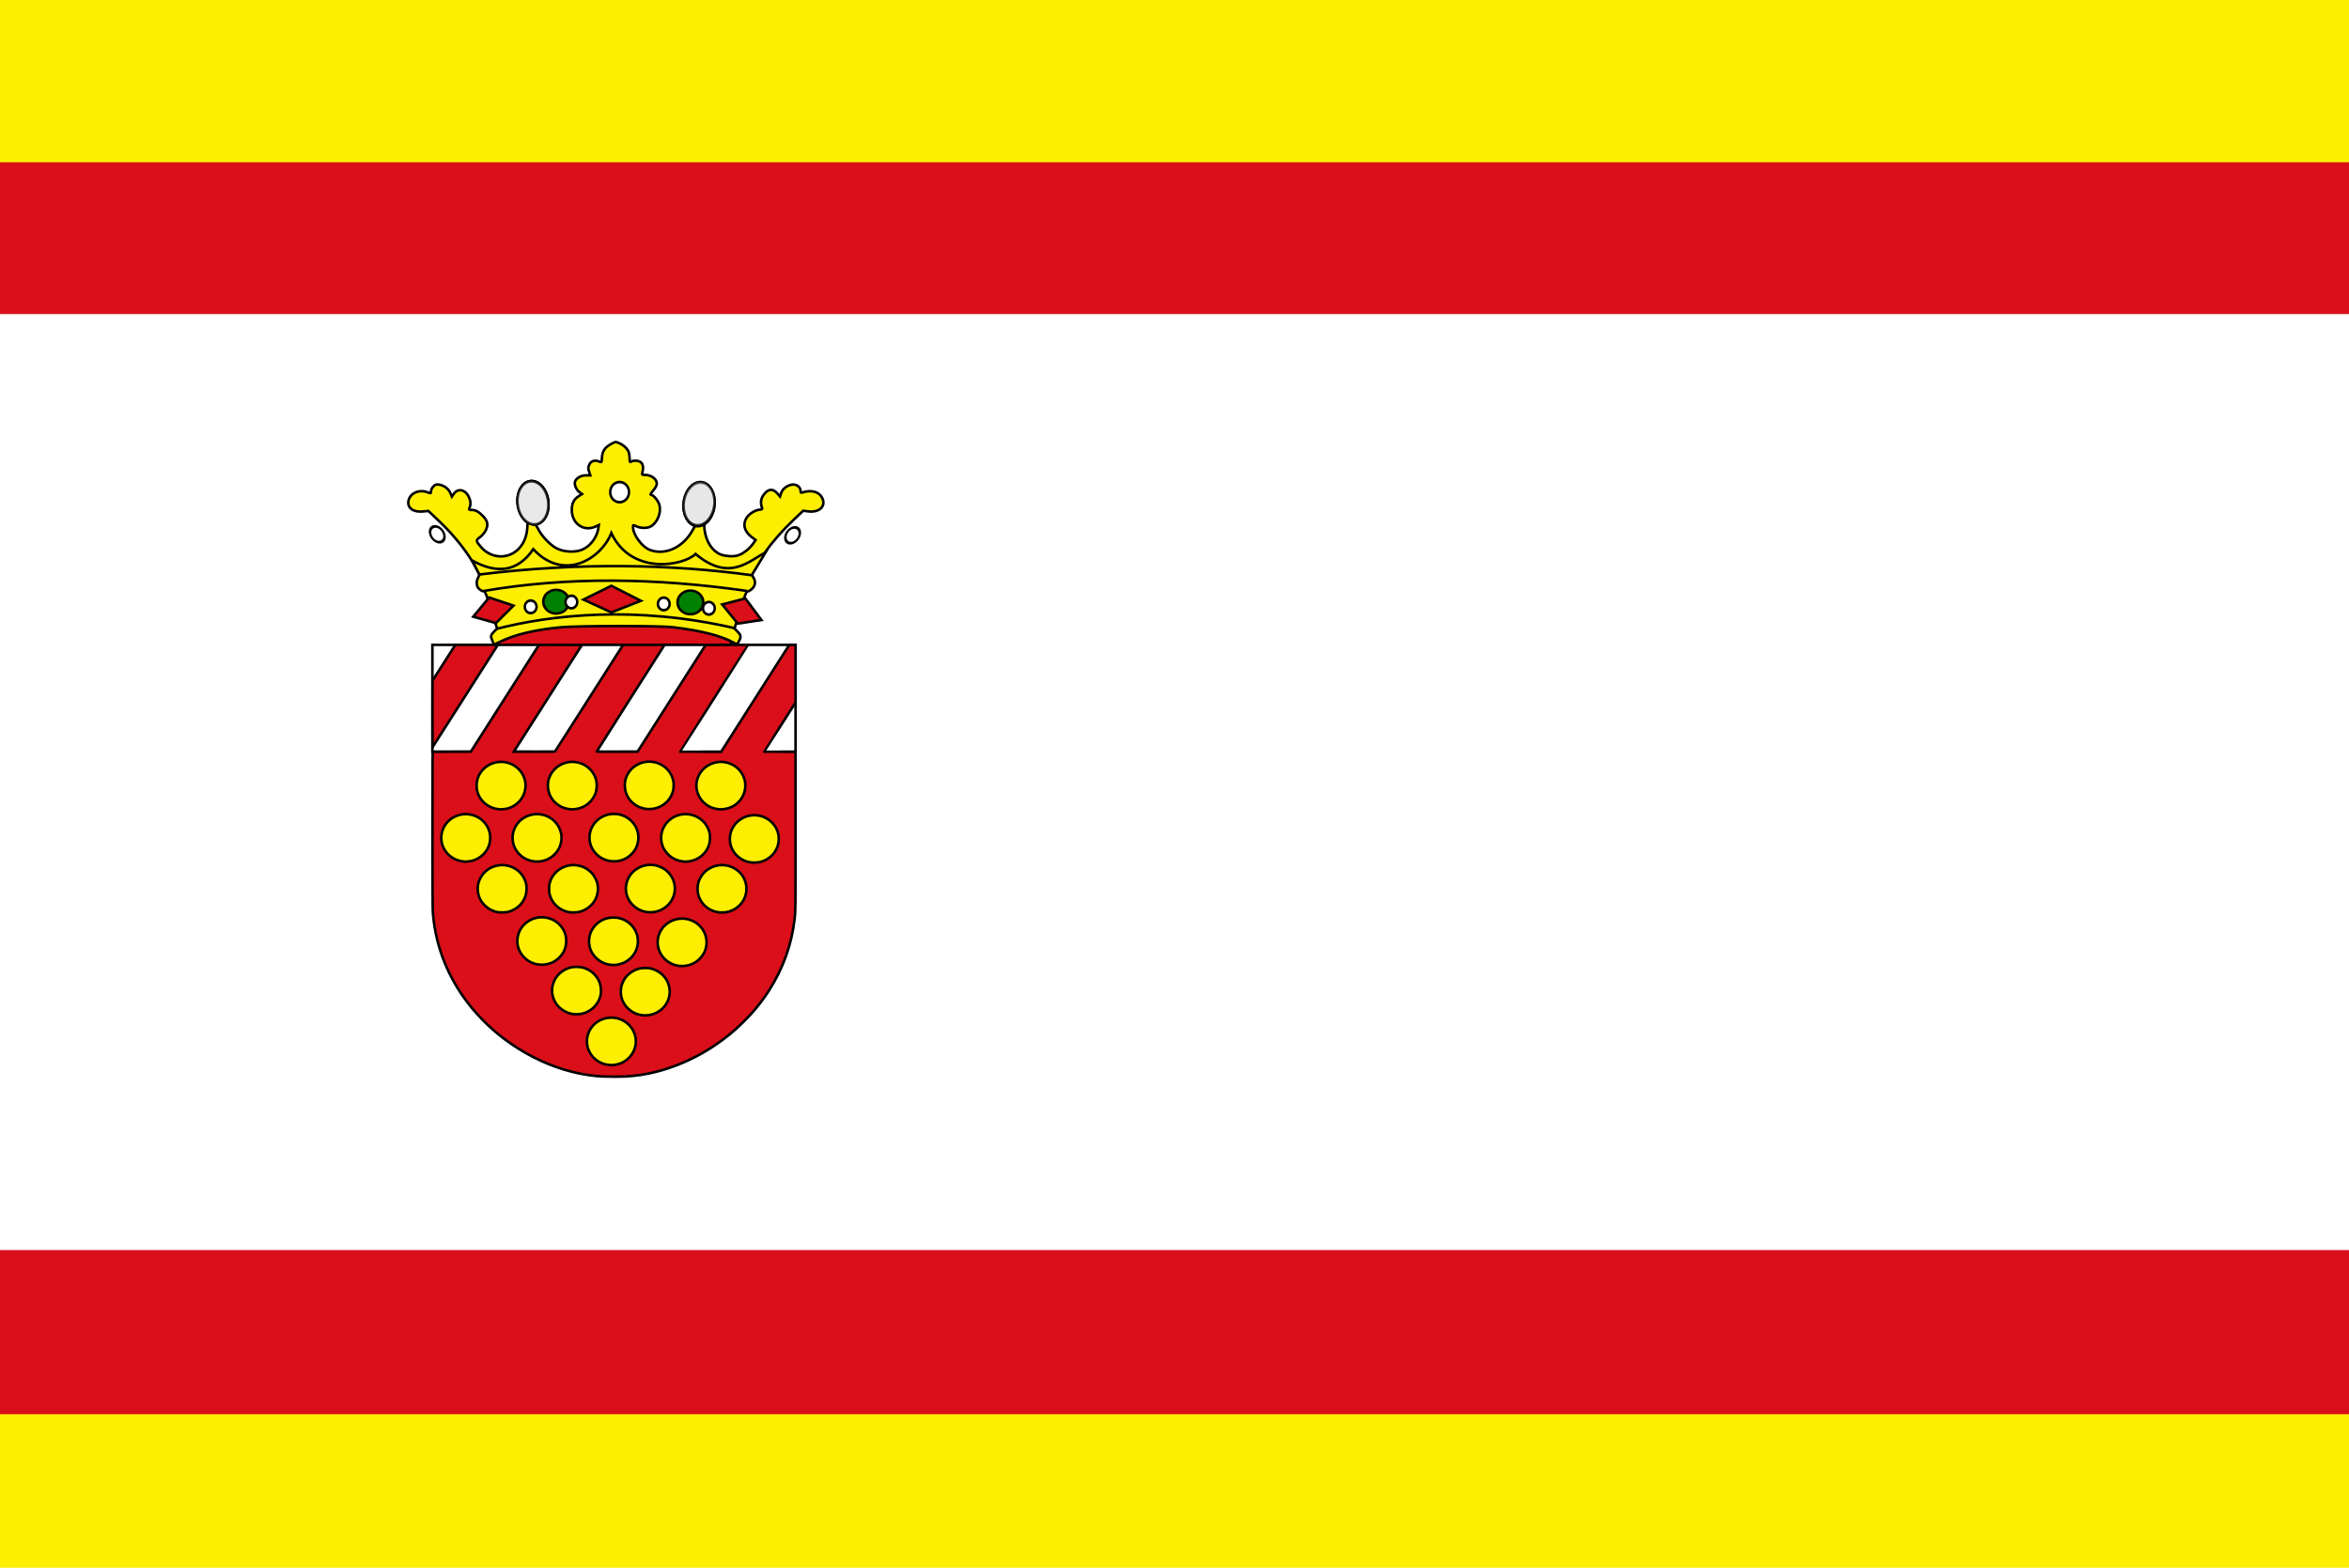 <?xml version="1.0" encoding="UTF-8" standalone="no"?>
<!-- Created with Inkscape (http://www.inkscape.org/) -->

<svg
   xmlns:dc="http://purl.org/dc/elements/1.1/"
   xmlns:cc="http://creativecommons.org/ns#"
   xmlns:rdf="http://www.w3.org/1999/02/22-rdf-syntax-ns#"
   xmlns:svg="http://www.w3.org/2000/svg"
   xmlns="http://www.w3.org/2000/svg"
   xmlns:xlink="http://www.w3.org/1999/xlink"
   xmlns:sodipodi="http://sodipodi.sourceforge.net/DTD/sodipodi-0.dtd"
   xmlns:inkscape="http://www.inkscape.org/namespaces/inkscape"
   width="558.223"
   height="372.615"
   id="svg14163"
   version="1.1"
   inkscape:version="0.48.4 r9939"
   sodipodi:docname="Nieuw document 82">
  <defs
     id="defs14165">
    <radialGradient
       gradientUnits="userSpaceOnUse"
       gradientTransform="matrix(1.239,-0.002,-0.003,1.657,-9500.191,-9700.238)"
       r="17.354"
       fy="2077.942"
       fx="3197.085"
       cy="2077.942"
       cx="3197.085"
       id="radialGradient8652-0"
       xlink:href="#linearGradient8646-1"
       inkscape:collect="always" />
    <linearGradient
       id="linearGradient8646-1"
       inkscape:collect="always">
      <stop
         id="stop8648-6"
         offset="0"
         style="stop-color:#ffffff;stop-opacity:1;" />
      <stop
         id="stop8650-5"
         offset="1"
         style="stop-color:#ffffff;stop-opacity:0;" />
    </linearGradient>
    <radialGradient
       gradientUnits="userSpaceOnUse"
       gradientTransform="matrix(1.239,-0.002,-0.003,1.657,10202.569,-6338.629)"
       r="17.354"
       fy="2077.942"
       fx="3197.085"
       cy="2077.942"
       cx="3197.085"
       id="radialGradient8610-7"
       xlink:href="#linearGradient8604-5"
       inkscape:collect="always" />
    <linearGradient
       id="linearGradient8604-5"
       inkscape:collect="always">
      <stop
         id="stop8606-4"
         offset="0"
         style="stop-color:#ffffff;stop-opacity:1;" />
      <stop
         id="stop8608-1"
         offset="1"
         style="stop-color:#ffffff;stop-opacity:0;" />
    </linearGradient>
  </defs>
  <sodipodi:namedview
     id="base"
     pagecolor="#ffffff"
     bordercolor="#666666"
     borderopacity="1.0"
     inkscape:pageopacity="0.0"
     inkscape:pageshadow="2"
     inkscape:zoom="1.4"
     inkscape:cx="361.30482"
     inkscape:cy="176.66184"
     inkscape:document-units="px"
     inkscape:current-layer="layer1"
     showgrid="false"
     fit-margin-top="0"
     fit-margin-left="0"
     fit-margin-right="0"
     fit-margin-bottom="0"
     inkscape:window-width="1600"
     inkscape:window-height="837"
     inkscape:window-x="-8"
     inkscape:window-y="-8"
     inkscape:window-maximized="1" />
  <g
     inkscape:label="Laag 1"
     inkscape:groupmode="layer"
     id="layer1"
     transform="translate(-69.46,-240.34)">
    <rect
       style="fill:#feef02;fill-opacity:1;fill-rule:evenodd;stroke:none"
       id="rect13042"
       width="558.223"
       height="372.615"
       x="69.46"
       y="240.34" />
    <rect
       style="fill:#da0f19;fill-opacity:1;fill-rule:evenodd;stroke:none"
       id="rect13044"
       width="558.223"
       height="297.552"
       x="69.46"
       y="278.912" />
    <rect
       style="fill:#ffffff;fill-opacity:1;fill-rule:evenodd;stroke:none"
       id="rect13046"
       width="558.223"
       height="222.463"
       x="69.46"
       y="314.983" />
    <path
       transform="matrix(0.765,0,0,0.798,-773.544,-530.143)"
       d="m 1329.196,1157.465 c 0,3.994 -16.47,7.231 -36.786,7.231 -20.317,0 -36.787,-3.237 -36.787,-7.231 0,-3.993 16.47,-7.231 36.787,-7.231 20.317,0 36.786,3.237 36.786,7.231 z"
       sodipodi:ry="7.2307692"
       sodipodi:rx="36.786537"
       sodipodi:cy="1157.4653"
       sodipodi:cx="1292.4097"
       id="path4643"
       style="fill:#da0f19;fill-opacity:1;fill-rule:evenodd;stroke:#000000;stroke-width:0.776;stroke-miterlimit:4;stroke-opacity:1;stroke-dasharray:none"
       sodipodi:type="arc" />
    <path
       inkscape:connector-curvature="0"
       id="path4443-7"
       d="m 186.493,392.706 c -0.498,-1.122 -0.45,-1.417 0.372,-2.249 l 0.725,-0.734 -1.372,-4.414 c -0.949,-3.053 -1.466,-4.414 -1.679,-4.414 -0.633,0 -1.541,-0.698 -1.688,-1.298 -0.191,-0.782 -0.108,-1.361 0.302,-2.112 0.308,-0.563 0.293,-0.657 -0.265,-1.688 -2.177,-4.024 -5.317,-8.043 -9.039,-11.569 l -2.588,-2.452 -1.313,0.131 c -2.249,0.225 -3.716,-0.832 -3.43,-2.471 0.327,-1.874 2.522,-2.872 4.58,-2.083 0.77,0.295 0.786,0.29 0.786,-0.245 0,-0.301 0.243,-0.807 0.54,-1.126 0.45,-0.484 0.675,-0.56 1.357,-0.462 1.175,0.169 2.285,0.987 2.704,1.993 l 0.359,0.861 0.454,-0.66 c 0.982,-1.426 2.781,-1.034 3.601,0.785 0.445,0.987 0.476,1.726 0.111,2.643 -0.13,0.326 -0.047,0.394 0.481,0.394 0.955,0 1.609,0.338 2.649,1.368 1.22,1.208 1.419,2.147 0.743,3.514 -0.272,0.549 -0.865,1.244 -1.371,1.604 -1.021,0.726 -1.001,0.888 0.295,2.376 2.497,2.866 6.764,2.913 9.168,0.102 1.235,-1.446 1.811,-3.208 1.839,-5.636 l 0.024,-1.962 1.013,1.061 c 0.557,0.584 1.253,1.565 1.547,2.18 0.759,1.592 2.916,3.829 4.396,4.558 1.725,0.851 4.294,0.98 5.973,0.3 1.934,-0.783 3.551,-2.893 3.879,-5.059 l 0.122,-0.807 -0.814,0.365 c -2.798,1.256 -5.577,-0.683 -5.61,-3.915 -0.016,-1.575 0.472,-2.57 1.625,-3.311 l 0.811,-0.521 -0.56,-0.394 c -0.659,-0.464 -1.167,-1.429 -1.167,-2.218 0,-0.922 1.292,-1.823 2.613,-1.823 l 1.074,0 -0.287,-0.896 c -0.249,-0.778 -0.244,-0.993 0.037,-1.626 0.436,-0.982 1.405,-1.221 2.649,-0.653 0.258,0.118 0.329,-0.053 0.362,-0.874 0.069,-1.706 0.652,-2.579 2.324,-3.482 0.877,-0.474 0.944,-0.478 1.782,-0.121 1.01,0.43 1.981,1.339 2.263,2.119 0.108,0.3 0.205,0.98 0.215,1.512 0.016,0.861 0.059,0.944 0.397,0.75 0.609,-0.35 1.789,-0.252 2.298,0.192 0.498,0.433 0.625,1.277 0.353,2.349 -0.149,0.588 -0.121,0.619 0.567,0.619 1.513,0 2.848,0.97 2.848,2.07 0,0.439 -0.274,0.96 -0.865,1.649 -0.57,0.664 -0.754,1.008 -0.539,1.008 0.59,0 1.77,1.427 2.027,2.453 0.469,1.872 -0.496,4.203 -2.111,5.101 -0.76,0.422 -2.306,0.417 -3.261,-0.011 -0.936,-0.42 -0.911,-0.422 -0.911,0.073 0,1.907 2.145,4.812 4.072,5.516 3.686,1.346 7.988,-0.707 10.169,-4.853 0.343,-0.652 1.076,-1.663 1.628,-2.246 l 1.005,-1.06 0.025,1.96 c 0.042,3.235 1.36,5.889 3.511,7.069 1.044,0.573 3.241,0.784 4.462,0.429 1.198,-0.348 2.75,-1.516 3.583,-2.695 l 0.695,-0.985 -0.941,-0.703 c -1.78,-1.331 -2.216,-3.066 -1.169,-4.646 0.587,-0.885 2.034,-1.778 3.002,-1.853 0.595,-0.046 0.744,-0.138 0.644,-0.397 -0.498,-1.29 -0.291,-2.432 0.631,-3.483 0.97,-1.104 1.995,-1.114 2.947,-0.03 l 0.672,0.765 0.258,-0.764 c 0.573,-1.701 2.893,-2.657 4.056,-1.671 0.359,0.304 0.577,0.705 0.577,1.061 0,0.49 0.068,0.55 0.472,0.417 1.989,-0.656 3.795,-0.212 4.563,1.122 1.179,2.049 -0.485,3.752 -3.3,3.374 l -1.118,-0.15 -2.435,2.32 c -2.481,2.364 -4.846,5.059 -6.617,7.539 -1.048,1.468 -3.094,4.975 -3.094,5.304 0,0.108 0.148,0.438 0.328,0.733 0.566,0.927 0.454,1.913 -0.298,2.635 -0.366,0.351 -0.844,0.638 -1.063,0.638 -0.331,0 -0.63,0.747 -1.77,4.414 l -1.372,4.414 0.725,0.734 c 0.832,0.843 0.891,1.287 0.305,2.318 l -0.418,0.736 -0.786,-0.43 c -3.053,-1.669 -7.877,-2.889 -14.517,-3.674 -3.178,-0.376 -22.647,-0.36 -26.621,0.022 -6.223,0.597 -10.829,1.703 -14.522,3.487 -0.666,0.322 -1.238,0.585 -1.271,0.585 -0.033,0 -0.219,-0.358 -0.413,-0.795 z"
       style="fill:#feef02;fill-opacity:1;stroke:#000000;stroke-width:0.606;stroke-miterlimit:4;stroke-opacity:1;stroke-dasharray:none" />
    <path
       sodipodi:nodetypes="cccccccc"
       inkscape:connector-curvature="0"
       id="path4490-6"
       d="m 181.637,373.549 c 5.913,3.255 10.86,2.737 14.551,-2.686 7.386,7.927 16.241,2.134 18.551,-3.825 4.782,10.164 17.22,7.747 20.024,4.965 8.128,6.867 12.911,1.416 16.597,-0.326 l -3.259,5.372 c -18.71,-2.587 -40.957,-3.108 -64.72,-0.163 z"
       style="fill:#feef02;fill-opacity:1;stroke:#000000;stroke-width:0.606;stroke-miterlimit:4;stroke-opacity:1;stroke-dasharray:none" />
    <path
       transform="matrix(0.207,-0.038,0.035,0.222,-538.395,20.005)"
       d="m 3214.439,2077.942 c 0,12.679 -7.77,22.958 -17.354,22.958 -9.584,0 -17.354,-10.278 -17.354,-22.958 0,-12.679 7.77,-22.958 17.354,-22.958 9.584,0 17.354,10.278 17.354,22.958 z"
       sodipodi:ry="22.957693"
       sodipodi:rx="17.353846"
       sodipodi:cy="2077.9424"
       sodipodi:cx="3197.0847"
       id="path4498-4"
       style="fill:#b3b3b3;fill-opacity:1;fill-rule:evenodd;stroke:#000000;stroke-width:2.791;stroke-miterlimit:4;stroke-opacity:1;stroke-dasharray:none"
       sodipodi:type="arc" />
    <path
       transform="matrix(-0.207,-0.038,-0.035,0.222,970.079,20.283)"
       d="m 3214.439,2077.942 c 0,12.679 -7.77,22.958 -17.354,22.958 -9.584,0 -17.354,-10.278 -17.354,-22.958 0,-12.679 7.77,-22.958 17.354,-22.958 9.584,0 17.354,10.278 17.354,22.958 z"
       sodipodi:ry="22.957693"
       sodipodi:rx="17.353846"
       sodipodi:cy="2077.9424"
       sodipodi:cx="3197.0847"
       id="path4498-0-1"
       style="fill:#b3b3b3;fill-opacity:1;fill-rule:evenodd;stroke:#000000;stroke-width:2.791;stroke-miterlimit:4;stroke-opacity:1;stroke-dasharray:none"
       sodipodi:type="arc" />
    <path
       transform="matrix(0.287,0,0,0.265,-721.49,-197.679)"
       d="m 3227.092,2192.55 c 0,5.89 -4.775,10.665 -10.665,10.665 -5.89,0 -10.665,-4.775 -10.665,-10.665 0,-5.89 4.775,-10.665 10.665,-10.665 5.89,0 10.665,4.775 10.665,10.665 z"
       sodipodi:ry="10.665384"
       sodipodi:rx="10.665384"
       sodipodi:cy="2192.55"
       sodipodi:cx="3216.427"
       id="path4518-2"
       style="fill:#008000;fill-opacity:1;fill-rule:evenodd;stroke:#000000;stroke-width:2.2;stroke-miterlimit:4;stroke-opacity:1;stroke-dasharray:none"
       sodipodi:type="arc" />
    <path
       inkscape:connector-curvature="0"
       id="path4538-0"
       d="m 214.738,379.563 -6.645,3.28 6.645,3.05 7.02,-2.762 z"
       style="fill:#da0f19;fill-opacity:1;stroke:#000000;stroke-width:0.606;stroke-miterlimit:4;stroke-opacity:1;stroke-dasharray:none" />
    <path
       inkscape:connector-curvature="0"
       id="path4538-7-1"
       d="m 185.7,382.347 -3.78,4.569 5.397,1.518 4.173,-4.151 z"
       style="fill:#da0f19;fill-opacity:1;stroke:#000000;stroke-width:0.606;stroke-miterlimit:4;stroke-opacity:1;stroke-dasharray:none" />
    <path
       inkscape:connector-curvature="0"
       id="path4538-7-3-4"
       d="m 246.59,382.566 -5.513,1.432 3.709,4.551 5.624,-0.848 z"
       style="fill:#da0f19;fill-opacity:1;stroke:#000000;stroke-width:0.606;stroke-miterlimit:4;stroke-opacity:1;stroke-dasharray:none" />
    <path
       transform="matrix(0.207,-0.038,0.035,0.222,-538.389,20.003)"
       d="m 3214.439,2077.942 c 0,12.679 -7.77,22.958 -17.354,22.958 -9.584,0 -17.354,-10.278 -17.354,-22.958 0,-12.679 7.77,-22.958 17.354,-22.958 9.584,0 17.354,10.278 17.354,22.958 z"
       sodipodi:ry="22.957693"
       sodipodi:rx="17.353846"
       sodipodi:cy="2077.9424"
       sodipodi:cx="3197.0847"
       id="path4498-4-0"
       style="fill:url(#radialGradient8610-7);fill-opacity:1;fill-rule:evenodd;stroke:#000000;stroke-width:2.791;stroke-miterlimit:4;stroke-opacity:1;stroke-dasharray:none"
       sodipodi:type="arc" />
    <path
       transform="matrix(-0.207,-0.038,-0.035,0.222,970.155,20.454)"
       d="m 3214.439,2077.942 c 0,12.679 -7.77,22.958 -17.354,22.958 -9.584,0 -17.354,-10.278 -17.354,-22.958 0,-12.679 7.77,-22.958 17.354,-22.958 9.584,0 17.354,10.278 17.354,22.958 z"
       sodipodi:ry="22.957693"
       sodipodi:rx="17.353846"
       sodipodi:cy="2077.9424"
       sodipodi:cx="3197.0847"
       id="path4498-0-1-7"
       style="fill:url(#radialGradient8652-0);fill-opacity:1;fill-rule:evenodd;stroke:#000000;stroke-width:2.791;stroke-miterlimit:4;stroke-opacity:1;stroke-dasharray:none"
       sodipodi:type="arc" />
    <rect
       y="393.605"
       x="172.216"
       height="25.412"
       width="86.303"
       id="rect3991"
       style="fill:#ffffff;fill-opacity:1;fill-rule:evenodd;stroke:#000000;stroke-width:0.606;stroke-miterlimit:4;stroke-opacity:1;stroke-dasharray:none" />
    <path
       inkscape:connector-curvature="0"
       id="path3989"
       d="m 212.538,496.188 c -7.822,-0.43 -16.029,-3.554 -23.029,-8.766 -2.854,-2.125 -5.383,-4.507 -7.673,-7.227 -5.149,-6.116 -8.344,-13.323 -9.304,-20.981 -0.294,-2.35 -0.277,-1.253 -0.297,-18.289 -0.01,-8.606 0,-17.057 0.016,-18.779 l 0.035,-3.132 4.531,-0.013 4.531,-0.013 8.027,-12.584 c 4.415,-6.921 8.061,-12.633 8.103,-12.693 l 0.076,-0.109 5.096,0.014 5.096,0.014 -8.087,12.679 -8.087,12.679 4.861,0.013 c 3.848,0.01 4.873,0 4.92,-0.05 0.033,-0.035 3.685,-5.752 8.118,-12.704 l 8.059,-12.641 4.929,0 4.929,0 -0.169,0.264 c -0.535,0.836 -7.579,11.887 -8.747,13.723 -1.182,1.857 -7.081,11.169 -7.196,11.359 -0.031,0.05 0.935,0.061 4.829,0.05 l 4.867,-0.013 8.087,-12.679 8.087,-12.679 5.042,-0.013 c 2.773,-0.01 5.042,0 5.042,0.011 0,0.013 -3.633,5.72 -8.073,12.681 -4.44,6.962 -8.073,12.668 -8.073,12.681 0,0.013 2.192,0.023 4.871,0.023 l 4.872,0 8.098,-12.703 8.098,-12.703 0.747,0 0.747,0 0,6.85 0,6.85 -3.72,5.832 c -2.046,3.208 -3.72,5.842 -3.72,5.854 0,0.012 1.674,0.022 3.72,0.022 l 3.72,0 0,18.578 c 0,19.704 0.01,19.229 -0.229,21.234 -0.703,6.032 -2.743,11.713 -6.083,16.942 -1.223,1.915 -2.756,3.917 -4.312,5.635 -0.785,0.866 -2.545,2.613 -3.421,3.395 -5.529,4.937 -12.086,8.477 -19.005,10.261 -2.397,0.618 -4.914,1.003 -7.415,1.135 -1.116,0.059 -4.412,0.056 -5.517,0 z m -40.287,-78.489 c -0.017,-0.094 -0.024,-3.645 -0.016,-7.893 l 0.015,-7.723 2.708,-4.238 2.708,-4.238 5.054,0 5.054,0 -0.081,0.123 c -0.045,0.068 -3.478,5.451 -7.631,11.962 -4.152,6.512 -7.602,11.916 -7.665,12.009 l -0.115,0.17 -0.031,-0.17 z"
       style="fill:#da0f19;fill-opacity:1;stroke:#000000;stroke-width:0.606;stroke-miterlimit:4;stroke-opacity:1;stroke-dasharray:none" />
    <path
       inkscape:connector-curvature="0"
       id="path4300-7"
       d="m 213.998,493.435 c -2.218,-0.283 -4.086,-1.784 -4.776,-3.837 -0.435,-1.295 -0.361,-2.782 0.201,-4.019 1.019,-2.243 3.326,-3.564 5.853,-3.352 2.295,0.193 4.281,1.724 4.996,3.851 0.496,1.475 0.372,2.94 -0.368,4.358 -0.45,0.863 -1.258,1.709 -2.116,2.215 -1.127,0.666 -2.494,0.948 -3.79,0.783 z m 7.816,-11.847 c -2.441,-0.408 -4.339,-2.265 -4.759,-4.655 -0.117,-0.663 -0.075,-1.607 0.099,-2.277 0.148,-0.566 0.521,-1.369 0.855,-1.839 0.762,-1.071 2.06,-1.944 3.379,-2.272 0.605,-0.15 1.78,-0.189 2.415,-0.079 1.811,0.314 3.415,1.484 4.233,3.088 0.333,0.653 0.588,1.727 0.588,2.477 0,0.498 -0.133,1.268 -0.307,1.779 -0.895,2.624 -3.689,4.248 -6.503,3.778 z m -16.269,-0.25 c -1.573,-0.245 -3.067,-1.185 -3.927,-2.469 -2.046,-3.057 -0.689,-7.077 2.834,-8.394 1.169,-0.437 2.735,-0.451 3.942,-0.035 1.649,0.568 2.951,1.817 3.553,3.408 0.296,0.782 0.411,1.942 0.276,2.787 -0.285,1.783 -1.485,3.371 -3.158,4.177 -1.087,0.525 -2.334,0.711 -3.521,0.526 z m 25.01,-11.476 c -2.069,-0.345 -3.844,-1.829 -4.505,-3.768 -0.399,-1.172 -0.401,-2.385 -0.01,-3.558 1.104,-3.275 4.986,-4.82 8.169,-3.251 1.927,0.95 3.168,2.915 3.167,5.017 0,3.498 -3.261,6.154 -6.826,5.56 z m -16.297,-0.252 c -1.222,-0.204 -2.365,-0.804 -3.23,-1.696 -1.078,-1.112 -1.588,-2.361 -1.588,-3.89 0,-2.391 1.537,-4.5 3.869,-5.303 1.167,-0.402 2.665,-0.408 3.825,-0.017 1.41,0.476 2.61,1.487 3.277,2.762 0.38,0.725 0.54,1.266 0.617,2.074 0.279,2.95 -1.834,5.586 -4.87,6.075 -0.566,0.091 -1.332,0.089 -1.9,-0.01 z m -16.912,-0.046 c -3.015,-0.415 -5.237,-3.175 -4.917,-6.108 0.186,-1.7 1.081,-3.177 2.494,-4.112 2.896,-1.916 6.806,-0.972 8.463,2.045 0.82,1.492 0.848,3.516 0.072,5.056 -0.576,1.142 -1.663,2.175 -2.805,2.667 -1.092,0.47 -2.138,0.614 -3.306,0.453 z m -9.627,-12.427 c -1.829,-0.343 -3.464,-1.591 -4.222,-3.223 -0.408,-0.877 -0.588,-1.95 -0.485,-2.877 0.084,-0.745 0.217,-1.194 0.565,-1.899 0.64,-1.295 1.701,-2.261 3.063,-2.789 2.796,-1.083 5.998,0.089 7.348,2.69 0.464,0.895 0.65,1.737 0.61,2.765 -0.085,2.198 -1.452,4.12 -3.539,4.977 -0.743,0.305 -1.174,0.389 -2.115,0.41 -0.591,0.014 -0.949,0 -1.225,-0.054 z m 17.193,0.041 c -0.663,-0.089 -1.603,-0.417 -2.176,-0.758 -1.304,-0.776 -2.249,-2.017 -2.644,-3.469 -0.121,-0.444 -0.134,-0.578 -0.134,-1.372 0,-0.793 0.013,-0.929 0.133,-1.369 0.944,-3.47 4.805,-5.229 8.158,-3.718 0.748,0.337 1.557,0.971 2.086,1.635 0.378,0.474 0.873,1.434 1.028,1.993 0.337,1.22 0.217,2.639 -0.32,3.795 -0.77,1.656 -2.421,2.902 -4.277,3.225 -0.389,0.068 -1.469,0.09 -1.853,0.038 z m 34.987,-0.064 c -1.472,-0.309 -2.707,-1.067 -3.531,-2.169 -0.766,-1.025 -1.126,-2.1 -1.126,-3.367 0,-0.963 0.159,-1.649 0.571,-2.465 1.28,-2.533 4.269,-3.757 7.047,-2.886 1.154,0.362 2.356,1.243 3.007,2.206 0.859,1.271 1.174,2.797 0.876,4.249 -0.47,2.292 -2.315,4.044 -4.693,4.456 -0.596,0.103 -1.596,0.092 -2.152,-0.025 z m -16.897,-0.029 c -3.146,-0.566 -5.257,-3.459 -4.726,-6.477 0.668,-3.794 4.951,-5.857 8.449,-4.069 1.339,0.684 2.342,1.834 2.809,3.217 0.401,1.189 0.401,2.356 0,3.545 -0.666,1.975 -2.392,3.415 -4.539,3.787 -0.528,0.092 -1.475,0.09 -1.993,0 z m 25.235,-11.725 c -1.005,-0.137 -1.479,-0.267 -2.116,-0.579 -1.994,-0.978 -3.224,-2.905 -3.224,-5.052 0,-2.147 1.226,-4.068 3.214,-5.035 2.271,-1.104 5.023,-0.656 6.756,1.101 0.923,0.936 1.447,1.979 1.617,3.22 0.397,2.894 -1.63,5.643 -4.602,6.241 -0.389,0.078 -1.373,0.14 -1.645,0.103 z m -68.631,-0.273 c -1.986,-0.177 -3.738,-1.333 -4.646,-3.065 -1.272,-2.427 -0.584,-5.348 1.66,-7.042 0.468,-0.353 1.351,-0.778 1.948,-0.936 0.265,-0.07 0.743,-0.154 1.063,-0.186 1.321,-0.133 2.835,0.267 3.915,1.034 0.994,0.706 1.756,1.714 2.126,2.814 0.52,1.548 0.318,3.317 -0.533,4.662 -0.819,1.294 -2.049,2.187 -3.539,2.57 -0.309,0.079 -1.459,0.222 -1.564,0.193 -0.014,0 -0.207,-0.023 -0.43,-0.043 z m 16.897,0 c -2.297,-0.206 -4.302,-1.796 -4.975,-3.945 -0.822,-2.626 0.387,-5.431 2.875,-6.669 2.315,-1.152 5.088,-0.707 6.882,1.102 1.171,1.181 1.771,2.869 1.586,4.458 -0.162,1.382 -0.745,2.543 -1.758,3.5 -1.219,1.151 -2.876,1.71 -4.609,1.555 z m 35.289,0 c -2.406,-0.23 -4.452,-1.942 -5.043,-4.219 -0.807,-3.112 1.221,-6.258 4.456,-6.912 1.858,-0.376 3.795,0.158 5.176,1.428 0.921,0.846 1.566,2.03 1.756,3.22 0.029,0.18 0.052,0.584 0.053,0.898 0,2.919 -2.26,5.31 -5.289,5.591 -0.306,0.028 -0.58,0.049 -0.607,0.045 -0.027,0 -0.254,-0.026 -0.502,-0.05 z m -16.938,-0.053 c -1.983,-0.142 -3.805,-1.35 -4.708,-3.122 -1.55,-3.042 0,-6.685 3.322,-7.826 1.153,-0.396 2.627,-0.396 3.791,0 0.854,0.29 1.611,0.758 2.257,1.398 1.589,1.571 2.075,3.821 1.284,5.939 -0.274,0.733 -0.742,1.416 -1.403,2.046 -1.211,1.153 -2.776,1.693 -4.543,1.567 z m -26.973,-12.376 c -2.075,-0.214 -3.986,-1.621 -4.754,-3.498 -0.493,-1.205 -0.54,-2.634 -0.126,-3.866 0.322,-0.958 0.876,-1.776 1.659,-2.449 2.33,-2.002 5.843,-1.892 8.007,0.252 1.747,1.731 2.171,4.245 1.084,6.424 -0.746,1.496 -2.136,2.593 -3.82,3.014 -0.288,0.072 -1.302,0.188 -1.518,0.174 -0.055,0 -0.295,-0.027 -0.531,-0.051 z m 17.183,0.025 c -1.749,-0.14 -3.289,-0.967 -4.29,-2.305 -0.64,-0.855 -0.994,-1.768 -1.092,-2.819 -0.162,-1.725 0.476,-3.366 1.782,-4.585 1.212,-1.132 2.923,-1.705 4.567,-1.53 0.685,0.073 1.079,0.168 1.673,0.404 1.681,0.668 2.982,2.151 3.431,3.91 0.199,0.779 0.177,1.974 -0.051,2.769 -0.652,2.274 -2.647,3.904 -5.063,4.138 -0.497,0.048 -0.565,0.049 -0.957,0.018 z m 35.075,-0.022 c -3.642,-0.376 -6.037,-3.962 -4.902,-7.341 0.716,-2.131 2.651,-3.636 4.991,-3.88 1.017,-0.106 2.143,0.096 3.1,0.555 0.827,0.397 1.408,0.847 1.972,1.526 1.439,1.736 1.691,4.085 0.653,6.084 -0.898,1.729 -2.596,2.854 -4.617,3.058 -0.576,0.058 -0.612,0.058 -1.197,0 z m -16.905,-0.048 c -2.448,-0.207 -4.47,-1.859 -5.116,-4.183 -0.162,-0.583 -0.222,-1.685 -0.124,-2.292 0.374,-2.319 2.201,-4.182 4.576,-4.665 2.524,-0.513 5.161,0.706 6.346,2.934 0.241,0.453 0.492,1.178 0.574,1.655 0.087,0.508 0.071,1.526 -0.03,2 -0.338,1.583 -1.274,2.897 -2.658,3.733 -0.682,0.412 -1.613,0.729 -2.328,0.794 -0.655,0.059 -0.792,0.062 -1.24,0.024 z"
       style="fill:#feef02;fill-opacity:1;stroke:#000000;stroke-width:0.606;stroke-miterlimit:4;stroke-opacity:1;stroke-dasharray:none" />
    <path
       transform="matrix(0.21,0,0,0.225,-458.743,-136.02)"
       d="m 3227.092,2192.55 c 0,5.89 -4.775,10.665 -10.665,10.665 -5.89,0 -10.665,-4.775 -10.665,-10.665 0,-5.89 4.775,-10.665 10.665,-10.665 5.89,0 10.665,4.775 10.665,10.665 z"
       sodipodi:ry="10.665384"
       sodipodi:rx="10.665384"
       sodipodi:cy="2192.55"
       sodipodi:cx="3216.427"
       id="path4518-2-2"
       style="fill:#ffffff;fill-opacity:1;fill-rule:evenodd;stroke:#000000;stroke-width:2.791;stroke-miterlimit:4;stroke-opacity:1;stroke-dasharray:none"
       sodipodi:type="arc" />
    <path
       transform="matrix(0.115,-0.082,0.113,0.156,-444.273,289.038)"
       d="m 3227.092,2192.55 c 0,5.89 -4.775,10.665 -10.665,10.665 -5.89,0 -10.665,-4.775 -10.665,-10.665 0,-5.89 4.775,-10.665 10.665,-10.665 5.89,0 10.665,4.775 10.665,10.665 z"
       sodipodi:ry="10.665384"
       sodipodi:rx="10.665384"
       sodipodi:cy="2192.55"
       sodipodi:cx="3216.427"
       id="path4518-2-2-6"
       style="fill:#ffffff;fill-opacity:1;fill-rule:evenodd;stroke:#000000;stroke-width:3.671;stroke-miterlimit:4;stroke-opacity:1;stroke-dasharray:none"
       sodipodi:type="arc" />
    <path
       transform="matrix(-0.115,-0.082,-0.113,0.156,875.462,289.28)"
       d="m 3227.092,2192.55 c 0,5.89 -4.775,10.665 -10.665,10.665 -5.89,0 -10.665,-4.775 -10.665,-10.665 0,-5.89 4.775,-10.665 10.665,-10.665 5.89,0 10.665,4.775 10.665,10.665 z"
       sodipodi:ry="10.665384"
       sodipodi:rx="10.665384"
       sodipodi:cy="2192.55"
       sodipodi:cx="3216.427"
       id="path4518-2-2-6-6"
       style="fill:#ffffff;fill-opacity:1;fill-rule:evenodd;stroke:#000000;stroke-width:3.671;stroke-miterlimit:4;stroke-opacity:1;stroke-dasharray:none"
       sodipodi:type="arc" />
    <path
       transform="matrix(0.287,0,0,0.265,-689.584,-197.511)"
       d="m 3227.092,2192.55 c 0,5.89 -4.775,10.665 -10.665,10.665 -5.89,0 -10.665,-4.775 -10.665,-10.665 0,-5.89 4.775,-10.665 10.665,-10.665 5.89,0 10.665,4.775 10.665,10.665 z"
       sodipodi:ry="10.665384"
       sodipodi:rx="10.665384"
       sodipodi:cy="2192.55"
       sodipodi:cx="3216.427"
       id="path4518-2-9"
       style="fill:#008000;fill-opacity:1;fill-rule:evenodd;stroke:#000000;stroke-width:2.2;stroke-miterlimit:4;stroke-opacity:1;stroke-dasharray:none"
       sodipodi:type="arc" />
    <path
       transform="matrix(0.131,0,0,0.14,-225.778,77.606)"
       d="m 3227.092,2192.55 c 0,5.89 -4.775,10.665 -10.665,10.665 -5.89,0 -10.665,-4.775 -10.665,-10.665 0,-5.89 4.775,-10.665 10.665,-10.665 5.89,0 10.665,4.775 10.665,10.665 z"
       sodipodi:ry="10.665384"
       sodipodi:rx="10.665384"
       sodipodi:cy="2192.55"
       sodipodi:cx="3216.427"
       id="path4518-2-2-4"
       style="fill:#ffffff;fill-opacity:1;fill-rule:evenodd;stroke:#000000;stroke-width:4.483;stroke-miterlimit:4;stroke-opacity:1;stroke-dasharray:none"
       sodipodi:type="arc" />
    <path
       transform="matrix(0.131,0,0,0.14,-216.107,76.463)"
       d="m 3227.092,2192.55 c 0,5.89 -4.775,10.665 -10.665,10.665 -5.89,0 -10.665,-4.775 -10.665,-10.665 0,-5.89 4.775,-10.665 10.665,-10.665 5.89,0 10.665,4.775 10.665,10.665 z"
       sodipodi:ry="10.665384"
       sodipodi:rx="10.665384"
       sodipodi:cy="2192.55"
       sodipodi:cx="3216.427"
       id="path4518-2-2-4-3"
       style="fill:#ffffff;fill-opacity:1;fill-rule:evenodd;stroke:#000000;stroke-width:4.483;stroke-miterlimit:4;stroke-opacity:1;stroke-dasharray:none"
       sodipodi:type="arc" />
    <path
       transform="matrix(0.131,0,0,0.14,-194.153,76.914)"
       d="m 3227.092,2192.55 c 0,5.89 -4.775,10.665 -10.665,10.665 -5.89,0 -10.665,-4.775 -10.665,-10.665 0,-5.89 4.775,-10.665 10.665,-10.665 5.89,0 10.665,4.775 10.665,10.665 z"
       sodipodi:ry="10.665384"
       sodipodi:rx="10.665384"
       sodipodi:cy="2192.55"
       sodipodi:cx="3216.427"
       id="path4518-2-2-4-1"
       style="fill:#ffffff;fill-opacity:1;fill-rule:evenodd;stroke:#000000;stroke-width:4.483;stroke-miterlimit:4;stroke-opacity:1;stroke-dasharray:none"
       sodipodi:type="arc" />
    <path
       transform="matrix(0.131,0,0,0.14,-183.433,77.955)"
       d="m 3227.092,2192.55 c 0,5.89 -4.775,10.665 -10.665,10.665 -5.89,0 -10.665,-4.775 -10.665,-10.665 0,-5.89 4.775,-10.665 10.665,-10.665 5.89,0 10.665,4.775 10.665,10.665 z"
       sodipodi:ry="10.665384"
       sodipodi:rx="10.665384"
       sodipodi:cy="2192.55"
       sodipodi:cx="3216.427"
       id="path4518-2-2-4-9"
       style="fill:#ffffff;fill-opacity:1;fill-rule:evenodd;stroke:#000000;stroke-width:4.483;stroke-miterlimit:4;stroke-opacity:1;stroke-dasharray:none"
       sodipodi:type="arc" />
    <path
       transform="matrix(0.207,-0.038,0.035,0.222,-538.436,20.05)"
       d="m 3214.439,2077.942 c 0,12.679 -7.77,22.958 -17.354,22.958 -9.584,0 -17.354,-10.278 -17.354,-22.958 0,-12.679 7.77,-22.958 17.354,-22.958 9.584,0 17.354,10.278 17.354,22.958 z"
       sodipodi:ry="22.957693"
       sodipodi:rx="17.353846"
       sodipodi:cy="2077.9424"
       sodipodi:cx="3197.0847"
       id="path4498-4-0-0"
       style="opacity:0.704;fill:#ffffff;fill-opacity:1;fill-rule:evenodd;stroke:#000000;stroke-width:2.791;stroke-miterlimit:4;stroke-opacity:1;stroke-dasharray:none"
       sodipodi:type="arc" />
    <path
       transform="matrix(-0.207,-0.038,-0.035,0.222,970.099,20.227)"
       d="m 3214.439,2077.942 c 0,12.679 -7.77,22.958 -17.354,22.958 -9.584,0 -17.354,-10.278 -17.354,-22.958 0,-12.679 7.77,-22.958 17.354,-22.958 9.584,0 17.354,10.278 17.354,22.958 z"
       sodipodi:ry="22.957693"
       sodipodi:rx="17.353846"
       sodipodi:cy="2077.9424"
       sodipodi:cx="3197.0847"
       id="path4498-0-1-7-2"
       style="opacity:0.69;fill:#ffffff;fill-opacity:1;fill-rule:evenodd;stroke:#000000;stroke-width:2.791;stroke-miterlimit:4;stroke-opacity:1;stroke-dasharray:none"
       sodipodi:type="arc" />
    <path
       style="fill:none;stroke:#000000;stroke-width:0.606;stroke-linecap:butt;stroke-linejoin:miter;stroke-miterlimit:4;stroke-opacity:1;stroke-dasharray:none"
       d="m 184.4,380.798 c 19.768,-3.402 40.716,-3.152 62.6,0"
       id="path14112"
       inkscape:connector-curvature="0"
       sodipodi:nodetypes="cc" />
    <path
       style="fill:none;stroke:#000000;stroke-width:0.606;stroke-linecap:butt;stroke-linejoin:miter;stroke-miterlimit:4;stroke-opacity:1;stroke-dasharray:none"
       d="m 187.475,389.796 c 12.803,-3.274 32.967,-5.642 56.598,-0.147"
       id="path14114"
       inkscape:connector-curvature="0"
       sodipodi:nodetypes="cc" />
  </g>
</svg>
